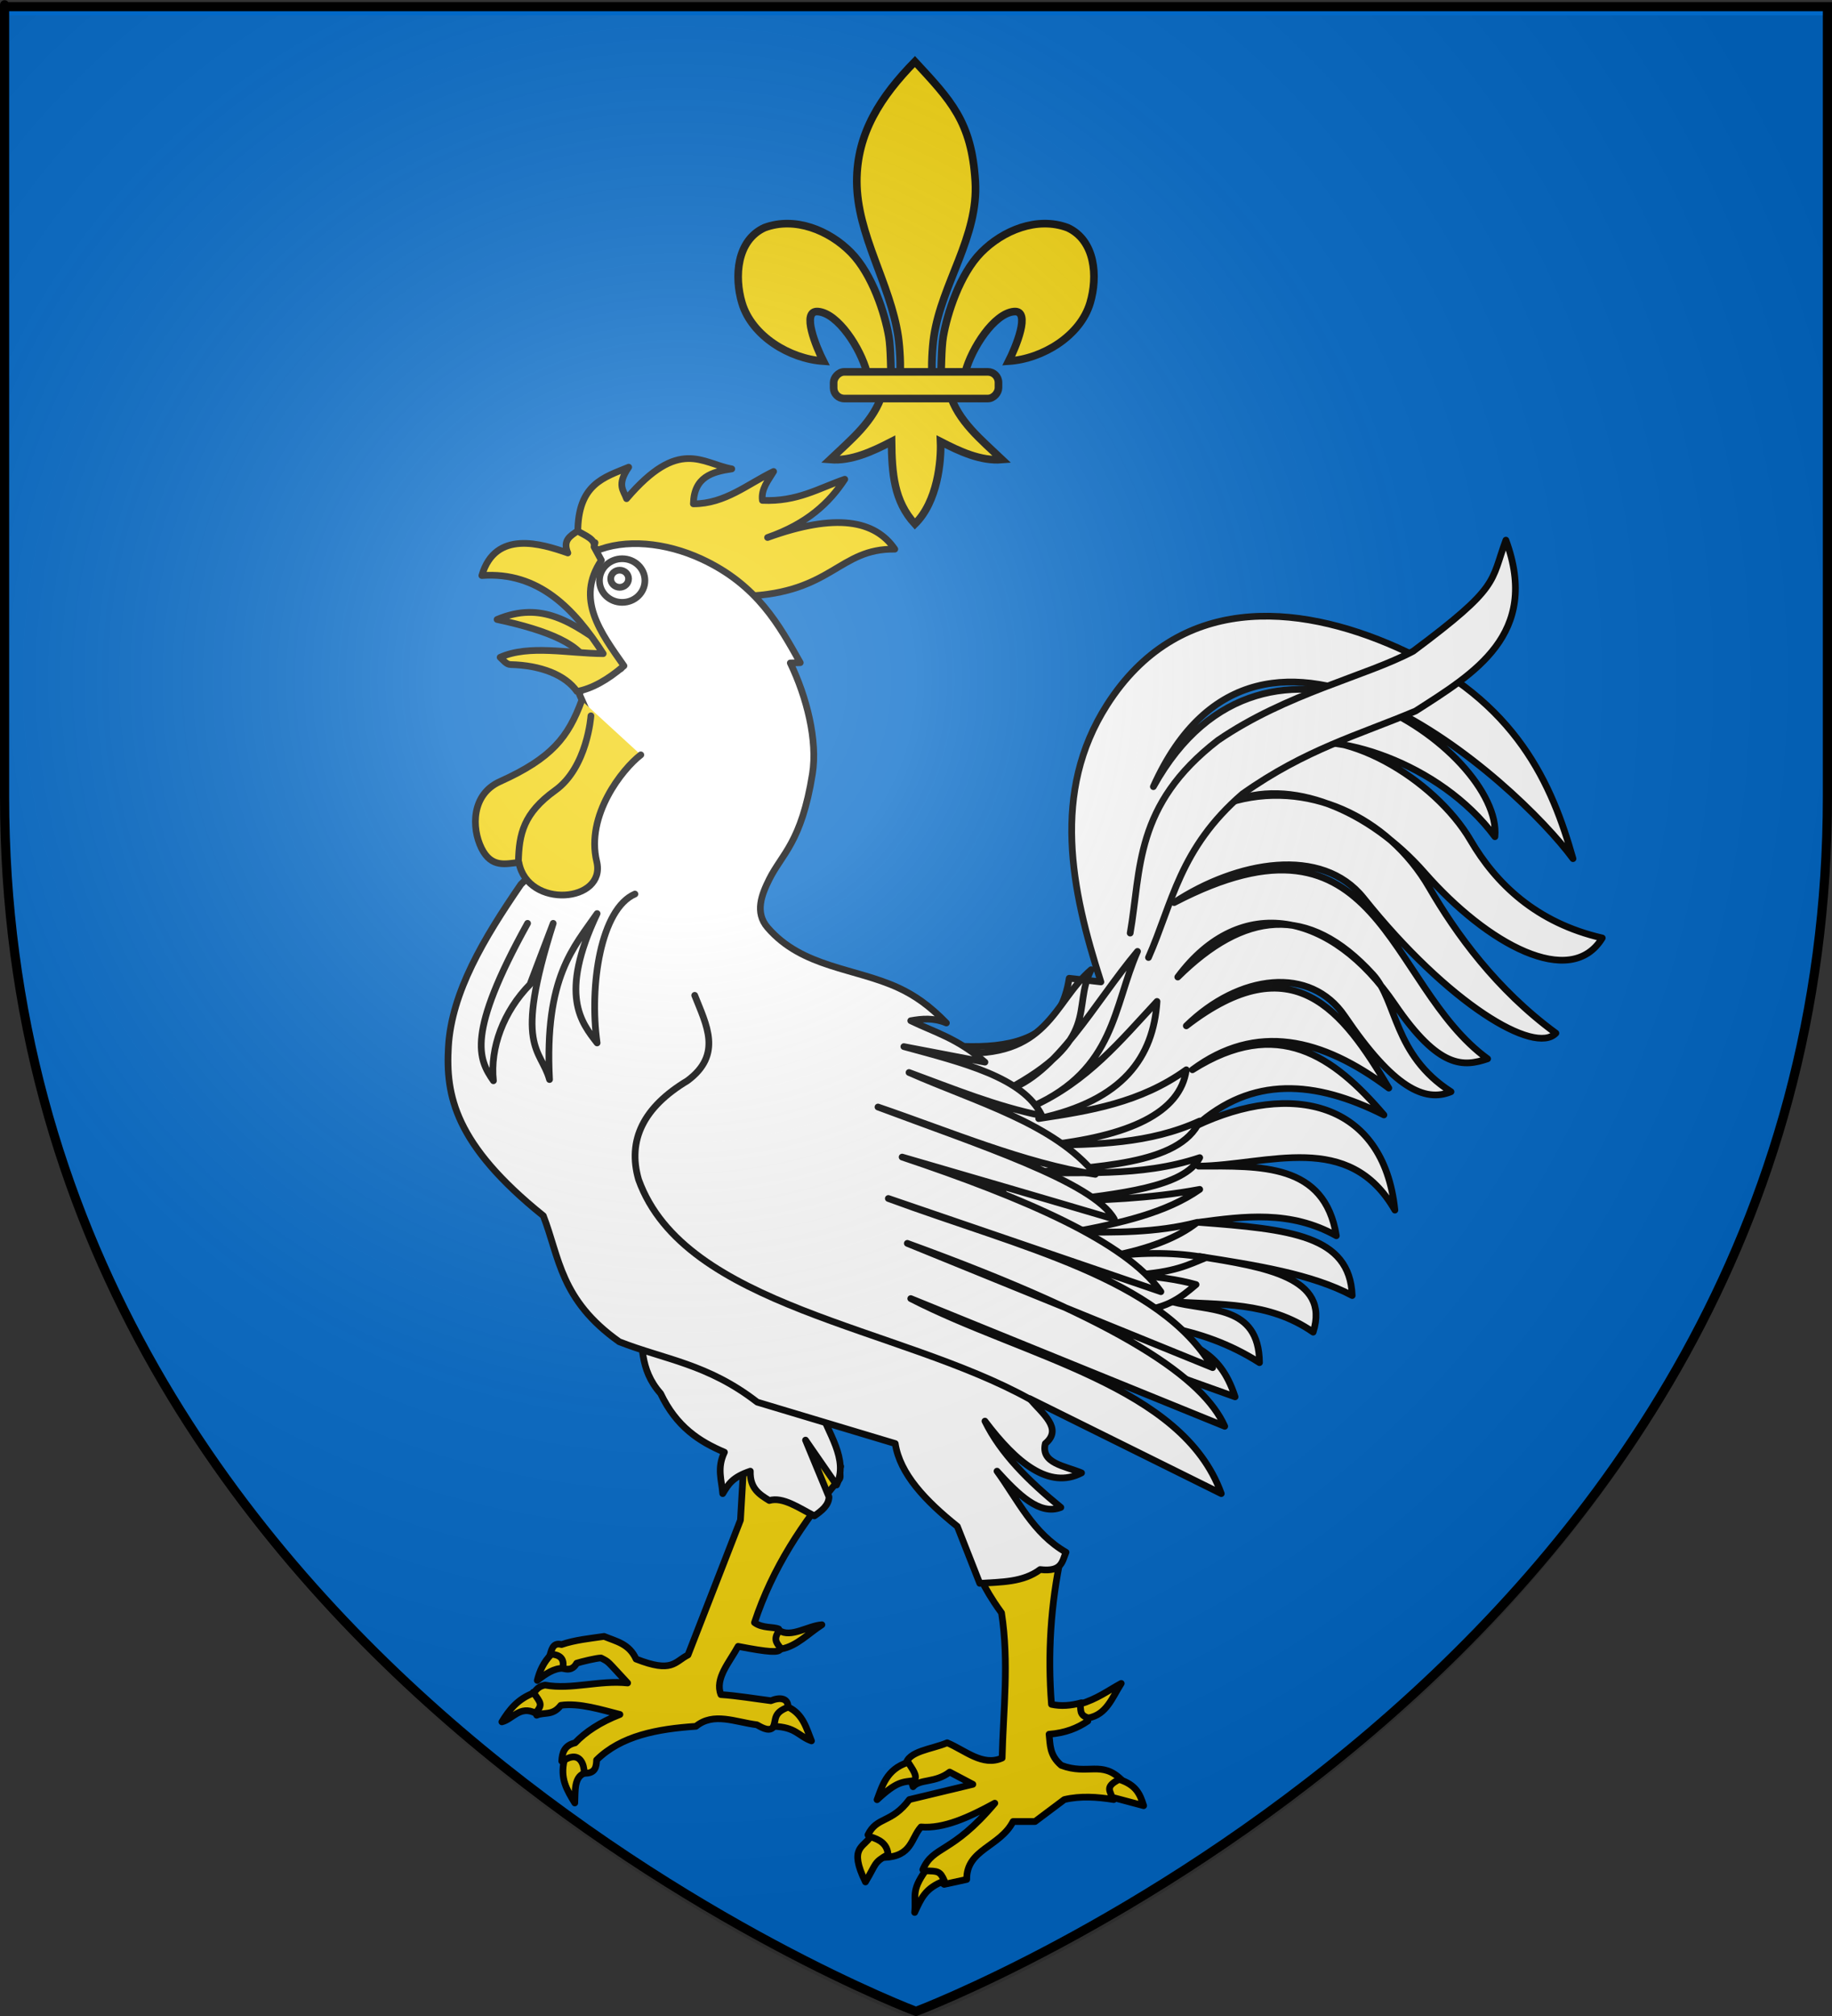 <?xml version='1.0' encoding='UTF-8'?>
<svg xmlns:dc="http://purl.org/dc/elements/1.1/" xmlns:cc="http://creativecommons.org/ns#" xmlns:rdf="http://www.w3.org/1999/02/22-rdf-syntax-ns#" xmlns:svg="http://www.w3.org/2000/svg" xmlns="http://www.w3.org/2000/svg" xmlns:xlink="http://www.w3.org/1999/xlink" xmlns:sodipodi="http://sodipodi.sourceforge.net/DTD/sodipodi-0.dtd" xmlns:inkscape="http://www.inkscape.org/namespaces/inkscape" version="1.0" width="600" height="660" id="svg2" sodipodi:version="0.32" inkscape:version="0.46" sodipodi:docname="0prov.svg" inkscape:output_extension="org.inkscape.output.svg.inkscape">
  <rect width="100%" height="100%" fill="#333333" stroke="none"/>
  <sodipodi:namedview inkscape:window-height="652" inkscape:window-width="1040" inkscape:pageshadow="2" inkscape:pageopacity="0.0" guidetolerance="10.0" gridtolerance="10.0" objecttolerance="10.0" borderopacity="1.0" bordercolor="#666666" pagecolor="#ffffff" id="base" showgrid="false" inkscape:zoom="0.7" inkscape:cx="120" inkscape:cy="330" inkscape:window-x="184" inkscape:window-y="184" inkscape:current-layer="svg2"></sodipodi:namedview>
  <defs id="defs6">
    <linearGradient id="linearGradient2893">
      <stop style="stop-color:#ffffff;stop-opacity:0.314" offset="0" id="stop2895"></stop>
      <stop style="stop-color:#ffffff;stop-opacity:0.251" offset="0.19" id="stop2897"></stop>
      <stop style="stop-color:#6b6b6b;stop-opacity:0.125" offset="0.6" id="stop2901"></stop>
      <stop style="stop-color:#000000;stop-opacity:0.125" offset="1" id="stop2899"></stop>
    </linearGradient>
    <radialGradient cx="221.445" cy="226.331" r="300" fx="221.445" fy="226.331" id="radialGradient3163" xlink:href="#linearGradient2893" gradientUnits="userSpaceOnUse" gradientTransform="matrix(1.353,0,0,1.349,-77.629,-85.747)"></radialGradient>
  </defs>
  <g style="display:inline" id="layer3">
    <path d="M 300,658.5 C 300,658.5 598.5,546.18 598.5,260.728 C 598.5,-24.723 598.5,2.176 598.5,2.176 L 1.5,2.176 L 1.5,260.728 C 1.5,546.18 300,658.5 300,658.5 z " style="fill:#0169c9;fill-opacity:1;fill-rule:evenodd;stroke:none;stroke-width:1px;stroke-linecap:butt;stroke-linejoin:miter;stroke-opacity:1" id="path2855"></path>
  </g>
  <g id="g2288" style="stroke:#000000;stroke-width:2.78;stroke-miterlimit:4;stroke-dasharray:none;stroke-opacity:1;display:inline" transform="matrix(0.791,0,0,0.791,-0.602,-101.055)">
    <path id="path2290" style="fill:#f2d207;fill-rule:evenodd;stroke:#000000;stroke-width:2.78;stroke-linecap:round;stroke-linejoin:round;stroke-miterlimit:4;stroke-dasharray:none;stroke-opacity:1" d="M 324.25,713.469 L 309.625,717.75 L 307.344,756.906 L 285.625,812.719 C 279.971,815.602 279.202,820.318 264.125,814.406 C 261.252,808.085 256.059,807.16 250.875,805.031 C 245.22,805.879 238.884,806.46 233.25,808.406 C 229.377,807.35 229.087,811.114 228.344,813.188 L 233.312,818.062 C 236.68,819.365 238.439,818.122 239.531,816.125 C 241.28,815.549 247.794,813.955 249.625,813.969 C 253.191,815.829 251.666,814.716 260.625,824.312 C 248.875,823.06 237.358,827.187 226.438,825.188 C 222.77,825.861 222.522,828.245 221.562,828.125 L 222.969,837.656 C 226.177,836.255 229.555,838.004 232.969,833.562 C 240.505,832.442 250.032,835.461 257.438,837.344 C 249.147,840.584 243.18,844.582 238.875,849.094 C 234.43,850.13 233.5,853.229 233.344,856.656 L 243.188,861.688 C 247.337,861.579 247.668,858.9 247.781,856.188 C 257.978,846.133 272.874,843.327 288.906,842.25 C 296.239,836.269 305.213,840.509 314.156,841.625 C 317.01,843.291 319.693,844.532 321.219,842.25 C 326.472,839.472 325.111,836.684 327.031,833.906 C 326.916,830.8 323.934,830.006 319.938,831.656 C 313.988,830.908 305.7,829.52 299.25,829.125 C 296.639,822.475 302.755,815.806 306.375,809.156 C 332.318,814.198 321.506,809.622 323.188,801.969 C 320.874,800.951 316.454,801.77 313.156,799.312 C 320.576,776.829 333.085,757.829 348.219,740.094 C 349.388,738.723 347.644,736.039 348.844,734.688 L 324.25,713.469 z M 425.281,756.125 L 405.844,762.438 L 408.344,784.156 C 409.579,786.424 410.947,788.701 412.438,790.969 C 413.381,792.405 414.394,793.845 415.438,795.281 C 418.642,815.836 416.15,835.431 415.688,855.375 C 407.593,858.968 400.419,852.205 392.938,849.062 C 386.638,851.774 376.667,852.438 375.781,858.156 L 378.812,867.25 C 381.536,863.972 388.019,865.788 393.969,861.188 L 403.562,866.25 L 377.281,872.562 C 369.861,882.541 363.832,879.481 360.125,887.188 L 366.938,896.531 C 378.372,896.046 377.908,888.62 382.094,883.906 C 391.461,884.714 401.957,879.913 412.656,874.062 C 394.814,895.236 387.174,891.469 382.844,901.594 L 391.688,907.656 L 401.031,905.625 C 400.849,893.171 414.811,892.17 420.219,881.656 L 429.312,881.656 L 441.438,872.562 C 448.256,870.967 455.088,871.486 461.906,872.562 L 465.188,864.469 C 456.854,856.226 451.299,862.589 440.188,858.406 C 435.18,854.113 435.651,849.824 435.125,845.531 C 441.812,845.028 446.945,842.98 451.188,840.031 L 448.5,832.5 C 444.214,833.689 440.067,834.032 436.125,833.156 C 434.507,812.532 435.746,791.905 440.188,771.281 L 425.281,756.125 z"></path>
    <path id="path2292" style="fill:#ffffff;fill-rule:evenodd;stroke:#000000;stroke-width:2.78;stroke-linecap:round;stroke-linejoin:round;stroke-miterlimit:4;stroke-dasharray:none;stroke-opacity:1" d="M 265,673.791 C 267.252,684.029 265.19,694.267 274.286,704.505 C 280.818,718.293 290.407,724.439 300.714,728.791 C 297.489,735.501 299.617,740.426 300,745.934 C 302.357,742.083 303.9,739.193 311.429,736.648 C 311.198,743.83 315.247,746.305 319.286,748.791 C 324.881,747.152 331.532,751.844 337.953,755.161 C 341.054,753.003 343.915,750.742 344.006,747.294 L 334.286,723.791 L 347.143,742.362 C 352.203,731.648 343.529,720.934 340,710.219"></path>
    <path id="path2294" style="fill:#ffffff;fill-rule:evenodd;stroke:#000000;stroke-width:2.78;stroke-linecap:round;stroke-linejoin:round;stroke-miterlimit:4;stroke-dasharray:none;stroke-opacity:1" d="M 352.038,556.377 C 390.079,558.757 437.17,573.444 443.457,532.639 L 456.589,534.154 C 444.277,495.936 436.012,455.646 459.114,419.502 C 488.378,373.717 537.138,376.958 579.322,395.763 C 628.975,417.897 643.505,452.933 652.053,483.141 C 629.098,451.932 522.741,354.203 478.307,453.342 C 525.395,368.363 623.14,438.812 619.729,474.05 C 596.793,443.114 552.593,429.556 531.845,436.674 C 555.891,426.551 594.901,450.288 609.651,475.54 C 620.073,493.38 636.776,509.678 664.175,515.971 C 651.135,537.391 616.512,518.569 590.608,488.99 C 567.809,462.956 534.72,449.037 509.729,459.944 C 541.5,450.037 575.462,465.629 592.55,495.1 C 603.577,514.116 620.313,537.334 644.982,555.367 C 636.276,564.526 600.593,543.511 565.351,499.433 C 548.063,477.811 512.953,484.177 486.894,501.324 C 572.765,456.543 574.457,535.25 616.698,565.974 C 606.908,569.26 596.685,570.493 578.21,543.348 C 552.205,505.138 514.469,497.089 488.409,532.134 C 515.584,505.317 542.072,501.341 569.223,531.096 C 579.314,542.155 577.653,564.284 601.546,579.611 C 590.753,584.068 577.726,578.148 557.565,548.362 C 543.363,527.378 513.818,530.906 491.944,552.337 C 536.082,518.318 556.781,545.979 575.787,578.096 C 548.074,557.352 520.838,550.936 494.47,570.519 C 529.891,548.148 552.997,564.96 573.767,589.207 C 545.248,574.828 519.117,572.995 495.985,593.753 C 535.385,575.028 573.688,583.706 578.312,628.603 C 559.242,595.421 526.033,609.962 496.995,610.42 C 522.761,610.326 549.262,609.175 554.069,639.21 C 535.044,628.609 516.02,631.103 496.995,633.654 C 535.112,636.511 559.625,639.076 560.635,663.959 C 543.986,655.054 520.717,651.446 497.5,647.796 C 524.443,652.157 551.68,656.361 544.472,679.111 C 525.909,666.206 505.718,667.95 485.883,666.484 C 501.176,670.674 522.018,667.465 522.249,691.738 C 509.622,683.691 496.995,679.521 484.368,677.091 C 493.649,686.592 505.383,685.056 512.147,705.88 L 469.721,690.728 L 352.038,556.377 z"></path>
    <path id="path2296" style="fill:#f2d207;fill-rule:evenodd;stroke:#000000;stroke-width:2.78;stroke-linecap:round;stroke-linejoin:round;stroke-miterlimit:4;stroke-dasharray:none;stroke-opacity:1" d="M 246.607,354.684 L 240,348.255 C 239.95,327.953 251.001,325.314 261.071,321.112 C 255.956,328.555 259.026,330.735 260.179,334.148 C 282.026,308.557 291.386,319.599 303.75,321.826 C 295.564,323.037 288.092,325.141 287.857,336.291 C 301.028,336.289 310.332,328.068 321.071,322.898 C 318.829,326.655 315.808,330.151 316.429,334.862 C 330.853,335.51 339.821,329.792 350.536,326.112 C 344.14,335.852 335.019,344.501 318.571,350.219 C 346.92,339.958 363.084,343.1 371.25,355.041 C 348.061,354.698 345.446,373.096 309.464,374.505 L 246.607,354.684 z"></path>
    <path id="path2298" style="fill:#ffffff;fill-opacity:1;fill-rule:evenodd;stroke:#000000;stroke-width:2.78;stroke-linecap:round;stroke-linejoin:round;stroke-miterlimit:4;stroke-dasharray:none;stroke-opacity:1" d="M 395.98,563.448 C 434.875,566.238 436.704,542.692 452.548,529.103 C 444.329,545.165 457.345,557.621 417.193,579.106 C 438.011,573.09 453.957,542.712 471.741,521.527 C 461.703,544.275 462.53,570.366 428.305,585.672 C 451.053,575.375 464.823,558.344 479.822,542.235 C 478.286,565.203 465.938,583.198 430.83,590.722 C 451.866,587.531 472.882,584.238 491.944,570.519 C 489.49,588.348 468.289,598.142 432.85,601.834 C 454.608,601.375 476.397,601.35 497.5,591.733 C 489.177,610.035 454.388,610.693 422.749,613.451 C 447.666,612.52 472.583,615.214 497.5,606.885 C 491.116,619.238 463.872,621.856 437.901,625.068 C 457.186,624.353 476.265,623.981 497.5,620.017 C 483.759,629.677 464.685,634.005 444.972,637.695 C 462.145,637.805 479.317,638.123 496.49,633.654 C 488.446,640.067 476.249,644.75 460.124,647.796 C 474.772,645.944 488.072,646.112 500.026,648.301 C 492.851,651.213 486.965,654.401 470.731,655.372 C 479.643,656.225 488.401,657.232 495.985,659.413 C 489.539,664.797 483.463,670.379 467.196,670.525 L 426.789,651.837 L 395.98,563.448 z"></path>
    <path id="path2300" style="fill:#ffffff;fill-opacity:1;fill-rule:evenodd;stroke:#000000;stroke-width:2.78;stroke-linecap:round;stroke-linejoin:round;stroke-miterlimit:4;stroke-dasharray:none;stroke-opacity:1" d="M 247.143,355.934 C 259.485,350.599 276.301,352.214 291.176,359.087 C 314.426,369.829 323.485,386.724 332.1,402.03 L 327.98,402.146 C 334.751,416.193 339.363,434.218 337.143,448.076 C 332.603,476.42 324.516,481.147 319.286,491.648 C 316.135,497.975 313.169,505.374 318.571,511.648 C 332.984,528.384 354.817,528.284 372.857,536.648 C 379.455,539.707 385.633,543.97 392.607,551.147 C 387.31,548.938 382.543,549.374 377.857,550.219 C 387.806,555.065 396.882,557.293 408.571,567.362 L 375,560.934 C 399.275,567.553 424.502,573.644 432.143,589.505 C 413.365,585.755 395.335,578.337 377.143,571.648 C 404.992,583.917 437.044,592.683 454.286,613.791 C 424.754,609.189 394.385,596.21 364.286,585.934 C 405.551,601.41 453.557,616.886 462.143,632.362 C 433.241,623.791 403.797,615.219 374.286,606.648 C 424.951,623.646 466.734,641.578 481.429,662.362 L 368.571,623.791 C 423.693,644.132 480.812,656.575 502.857,693.791 L 376.429,642.362 C 466.739,675.17 499.11,698.546 507.857,718.076 L 377.857,665.219 C 424.851,689.366 490.355,701.173 506.429,745.934 L 427.143,706.648 C 432.346,712.838 440.966,719.029 433.571,725.219 C 431.575,733.465 441.686,734.446 448.571,737.362 C 435.238,744.305 421.673,733.319 408.571,715.934 C 415.144,729.371 426.608,740.715 440,751.648 C 431.19,755.078 422.381,746.314 413.571,736.648 C 422.205,748.531 428.402,762.309 442.143,770.219 C 440.523,773.802 440.687,778.481 431.429,777.362 C 424.378,782.688 415.258,782.493 406.429,783.076 L 397.143,759.505 C 383.858,748.862 373.356,737.755 371.429,725.219 L 314.286,708.076 C 293.719,692.148 276.008,690.495 257.143,683.076 C 232.644,665.696 232.469,648.315 225.714,630.934 C 188.983,601.38 185.245,581.064 186.429,560.934 C 187.752,538.417 201.061,516.172 216.429,493.791 C 233.709,477.305 244.624,457.181 248.571,433.076 L 240.714,415.219 C 242.784,408.195 243.45,399.842 257.857,404.505 C 241.266,386.717 242.411,369.484 247.143,352.362"></path>
    <path id="path2302" style="fill:#f2d207;fill-rule:evenodd;stroke:#000000;stroke-width:2.78;stroke-linecap:round;stroke-linejoin:round;stroke-miterlimit:4;stroke-dasharray:none;stroke-opacity:1" d="M 206.576,384.146 C 225.149,376.352 237.537,385.264 253.475,396.572 L 244.457,404.097 C 242.66,394.832 227.851,388.709 206.576,384.146 z"></path>
    <path id="path2304" style="fill:#f2d207;fill-rule:evenodd;stroke:#000000;stroke-width:2.78;stroke-linecap:round;stroke-linejoin:round;stroke-miterlimit:4;stroke-dasharray:none;stroke-opacity:1" d="M 241.607,417.719 C 235.999,432.813 229.357,441.502 207.722,451.247 C 195.948,456.551 195.981,470.43 200.117,478.809 C 204.245,487.168 210.304,485.217 215.592,484.702 C 219.229,504.148 251.943,501.324 247.829,484.308 C 243.217,465.234 258.457,446.007 266.089,440.176"></path>
    <path id="path3335" style="fill:#ffffff;fill-opacity:1;stroke:#000000;stroke-width:4.621;stroke-miterlimit:4;stroke-dasharray:none;stroke-opacity:1" transform="matrix(0.601,0,0,0.601,136.346,128.895)" d="M 218.698,397.91 C 218.698,406.208 211.688,412.936 203.041,412.936 C 194.393,412.936 187.383,406.208 187.383,397.91 C 187.383,389.611 194.393,382.884 203.041,382.884 C 211.688,382.884 218.698,389.611 218.698,397.91 z"></path>
    <path id="path2307" style="fill:#ffffff;fill-opacity:1;stroke:#000000;stroke-width:11.802;stroke-miterlimit:4;stroke-dasharray:none;stroke-opacity:1" transform="matrix(0.236,0,0,0.236,209.411,273.383)" d="M 218.698,397.91 C 218.698,406.208 211.688,412.936 203.041,412.936 C 194.393,412.936 187.383,406.208 187.383,397.91 C 187.383,389.611 194.393,382.884 203.041,382.884 C 211.688,382.884 218.698,389.611 218.698,397.91 z"></path>
    <path id="path2309" style="fill:#f2d207;fill-rule:evenodd;stroke:#000000;stroke-width:2.78;stroke-linecap:butt;stroke-linejoin:round;stroke-miterlimit:4;stroke-dasharray:none;stroke-opacity:1" d="M 341.062,800.219 C 335.338,800.615 328.281,805.719 323.438,802.594 C 320.886,806.104 322.086,807.658 324.281,810.219 C 330.635,809.08 335.506,803.77 341.062,800.219 z M 229.094,812.375 C 225.766,815.733 224.178,819.418 223.219,823.25 C 226.731,820.467 230.238,818.203 233.75,818.25 C 234.617,814.139 232.497,812.69 229.094,812.375 z M 465,824.5 C 459.51,827.469 455.05,830.951 447.844,833.062 C 448.612,835.073 447.247,837.626 451.438,838.781 C 458.92,837.391 461.184,830.474 465,824.5 z M 221.781,828.438 C 215.038,830.964 211.545,835.529 208.562,840.406 C 212.896,839.383 216.074,833.46 222.469,836.781 C 225.713,833.141 224.543,832.554 221.781,828.438 z M 327.156,834.312 C 320.741,836.621 322.239,839.543 321,842.25 C 330.379,842.539 331.226,846.279 336.75,848.281 C 334.765,843.475 333.391,837.229 327.156,834.312 z M 237.844,854.938 C 236.844,855.025 235.682,855.457 234.406,856.25 C 232.548,863.897 235.518,868.636 238.75,873.969 C 239.006,869.042 238.356,863.413 242.688,861.656 C 242.556,857.38 240.843,854.674 237.844,854.938 z M 376.781,857.156 C 367.666,859.977 365.944,867.367 363.906,872.625 C 372.152,864.968 374.356,865.345 379.312,864.719 C 380.892,862.678 378.375,859.832 376.781,857.156 z M 464.156,864.219 C 457.892,867.335 460.746,869.175 461.125,871.594 L 474.281,875.094 C 472.732,870.102 471.093,866.517 464.156,864.219 z M 361.125,887.969 C 358.451,892.454 352.007,892.193 359.094,906.656 C 363.724,899.049 362.324,898.738 368.469,895.281 C 368.052,890.815 364.876,889.101 361.125,887.969 z M 383.906,902.062 C 377.876,910.584 380.162,912.324 379.469,919.281 C 382.119,913.619 383.751,909.19 391.781,906.219 C 390.007,902.071 389.011,902.19 383.906,902.062 z"></path>
    <path id="path2311" style="fill:#f2d207;fill-rule:evenodd;stroke:#000000;stroke-width:2.78;stroke-linecap:round;stroke-linejoin:round;stroke-miterlimit:4;stroke-dasharray:none;stroke-opacity:1" d="M 200.263,365.964 C 223.726,364.25 238.471,379.624 250.518,398.288 C 236.037,398.22 219.914,394.459 207.839,399.804 C 209.169,400.989 210.406,402.769 212.146,402.809 C 224.607,403.1 234.809,407.042 239.659,413.946 C 245.803,412.775 252.287,409.224 259.104,403.339 C 249.439,389.535 238.931,375.705 249.76,359.65 L 246.73,354.094 C 247.385,350.929 243.05,349.428 239.911,347.528 C 236.949,349.549 233.613,351.337 235.871,356.62 C 224.971,352.81 205.838,346.864 200.263,365.964 z"></path>
    <path id="path2313" style="fill:none;fill-rule:evenodd;stroke:#000000;stroke-width:2.78;stroke-linecap:round;stroke-linejoin:round;stroke-miterlimit:4;stroke-dasharray:none;stroke-opacity:1" d="M 288.399,539.71 C 293.189,551.882 300.071,564.193 285.368,575.065 C 267.18,586.007 260.456,599.647 265.165,615.976 C 284.275,669.015 372.861,676.627 427.336,706.931"></path>
    <path id="path2315" style="fill:none;fill-rule:evenodd;stroke:#000000;stroke-width:2.78;stroke-linecap:round;stroke-linejoin:round;stroke-miterlimit:4;stroke-dasharray:none;stroke-opacity:1" d="M 219.203,509.91 C 193.767,555.805 198.839,566.106 205.061,575.065 C 203.597,561.434 209.224,546.364 220.213,535.164 L 229.81,509.91 C 213.257,561.986 224.676,561.519 228.294,574.56 C 226.072,531.997 238.514,519.66 247.992,505.87 C 232.009,539.626 241.487,550.993 247.992,559.408 C 244.648,535.529 249.526,503.901 263.65,497.788"></path>
    <path id="path2317" style="fill:#ffffff;fill-opacity:1;fill-rule:evenodd;stroke:#000000;stroke-width:2.78;stroke-linecap:round;stroke-linejoin:round;stroke-miterlimit:4;stroke-dasharray:none;stroke-opacity:1" d="M 468.711,513.951 C 473.322,487.663 470.246,460.996 505.076,434.149 C 533.803,414.546 565.896,407.857 585.888,397.278 C 622.008,370.375 617.793,368.884 624.274,351.316 C 638.611,390.383 611.014,406.54 586.899,422.027 C 563.34,431.99 541.399,437.808 515.178,456.372 C 489.078,478.932 486.243,501.492 476.287,524.052"></path>
    <path id="path3156" style="fill:none;fill-rule:evenodd;stroke:#000000;stroke-width:2.78;stroke-linecap:round;stroke-linejoin:round;stroke-miterlimit:4;stroke-dasharray:none;stroke-opacity:1" d="M 215.405,484.401 C 215.669,472.897 217.499,464.325 230.662,454.871 C 243.968,445.315 245.427,424.029 245.427,424.029"></path>
  </g>
  <g transform="matrix(0.397,0,0,0.397,318.739,309.982)" id="use3306">
    <path d="M -48.097,-730.047 C -18.635,-698.201 -1.311,-680.639 1.716,-631.226 C 4.517,-585.498 -25.913,-547.267 -32.472,-503.038 C -33.716,-494.649 -34.783,-477.525 -33.659,-470.58 L -19.503,-456.663 C -12.628,-433.435 6.777,-418.065 23.778,-401.851 C 6.056,-400.377 -11.477,-408.718 -26.941,-416.663 C -26.287,-400.738 -29.378,-367.096 -48.097,-348.726 C -65.472,-367.642 -67.053,-390.712 -67.378,-416.663 C -82.841,-408.718 -100.374,-400.377 -118.097,-401.851 C -101.096,-418.065 -81.69,-433.435 -74.816,-456.663 L -60.659,-470.58 C -59.535,-477.525 -60.603,-494.649 -61.847,-503.038 C -68.406,-547.267 -95.956,-587.053 -96.034,-631.226 C -96.104,-671.112 -76.051,-701.46 -48.097,-730.047 z" style="fill:#f2d207;fill-opacity:1;fill-rule:evenodd;stroke:#000000;stroke-width:6.289;stroke-linecap:butt;stroke-linejoin:miter;stroke-miterlimit:4;stroke-dasharray:none;stroke-opacity:1" id="path2453"></path>
    <path d="M -87.816,-474.116 C -92.986,-493.493 -111.432,-522.449 -128.034,-523.882 C -142.378,-525.12 -129.153,-493.933 -123.628,-483.007 C -151.512,-484.855 -182.614,-503.72 -190.753,-530.976 C -197.252,-552.738 -195.093,-582.5 -172.253,-593.038 C -147.045,-602.493 -118.779,-590.769 -100.941,-572.694 C -83.095,-554.612 -72.809,-521.974 -69.597,-503.413 C -67.834,-493.226 -68.129,-474.579 -67.554,-470.58 L -87.816,-474.116 z" style="fill:#f2d207;fill-opacity:1;fill-rule:evenodd;stroke:#000000;stroke-width:6.289;stroke-linecap:butt;stroke-linejoin:miter;stroke-miterlimit:4;stroke-dasharray:none;stroke-opacity:1" id="path2455"></path>
    <path d="M -6.503,-474.116 C -1.333,-493.493 17.113,-522.449 33.716,-523.882 C 48.059,-525.12 34.835,-493.933 29.309,-483.007 C 57.193,-484.855 88.296,-503.72 96.434,-530.976 C 102.933,-552.738 100.774,-582.5 77.934,-593.038 C 52.726,-602.493 24.46,-590.769 6.622,-572.694 C -11.224,-554.612 -21.51,-521.974 -24.722,-503.413 C -26.485,-493.226 -26.19,-474.579 -26.765,-470.58 L -6.503,-474.116 z" style="fill:#f2d207;fill-opacity:1;fill-rule:evenodd;stroke:#000000;stroke-width:6.289;stroke-linecap:butt;stroke-linejoin:miter;stroke-miterlimit:4;stroke-dasharray:none;stroke-opacity:1" id="use2457"></path>
    <rect width="136" height="22" rx="8.805" ry="8.805" x="-20.841" y="-474.154" transform="scale(-1,1)" style="fill:#f2d207;fill-opacity:1;fill-rule:evenodd;stroke:#000000;stroke-width:6.289;stroke-linejoin:round;stroke-miterlimit:4;stroke-dasharray:none;stroke-opacity:1" id="rect2459"></rect>
  </g>
  <g id="layer2" transform="translate(-1.4285715e-6,2.857)">
    <path d="M 300,658.5 C 300,658.5 598.5,546.18 598.5,260.728 C 598.5,-24.723 598.5,2.176 598.5,2.176 L 1.5,2.176 L 1.5,260.728 C 1.5,546.18 300,658.5 300,658.5 z" style="opacity:1;fill:url(#radialGradient3163);fill-opacity:1;fill-rule:evenodd;stroke:none;stroke-width:1px;stroke-linecap:butt;stroke-linejoin:miter;stroke-opacity:1" id="path2875"></path>
  </g>
  <g id="layer1">
    <path d="M 300,658.5 C 300,658.5 1.5,546.18 1.5,260.728 C 1.5,-24.723 1.5,2.176 1.5,2.176 L 598.5,2.176 L 598.5,260.728 C 598.5,546.18 300,658.5 300,658.5 z " style="opacity:1;fill:none;fill-opacity:1;fill-rule:evenodd;stroke:#000000;stroke-width:3;stroke-linecap:butt;stroke-linejoin:miter;stroke-miterlimit:4;stroke-dasharray:none;stroke-opacity:1" id="path1411"></path>
  </g>
</svg>